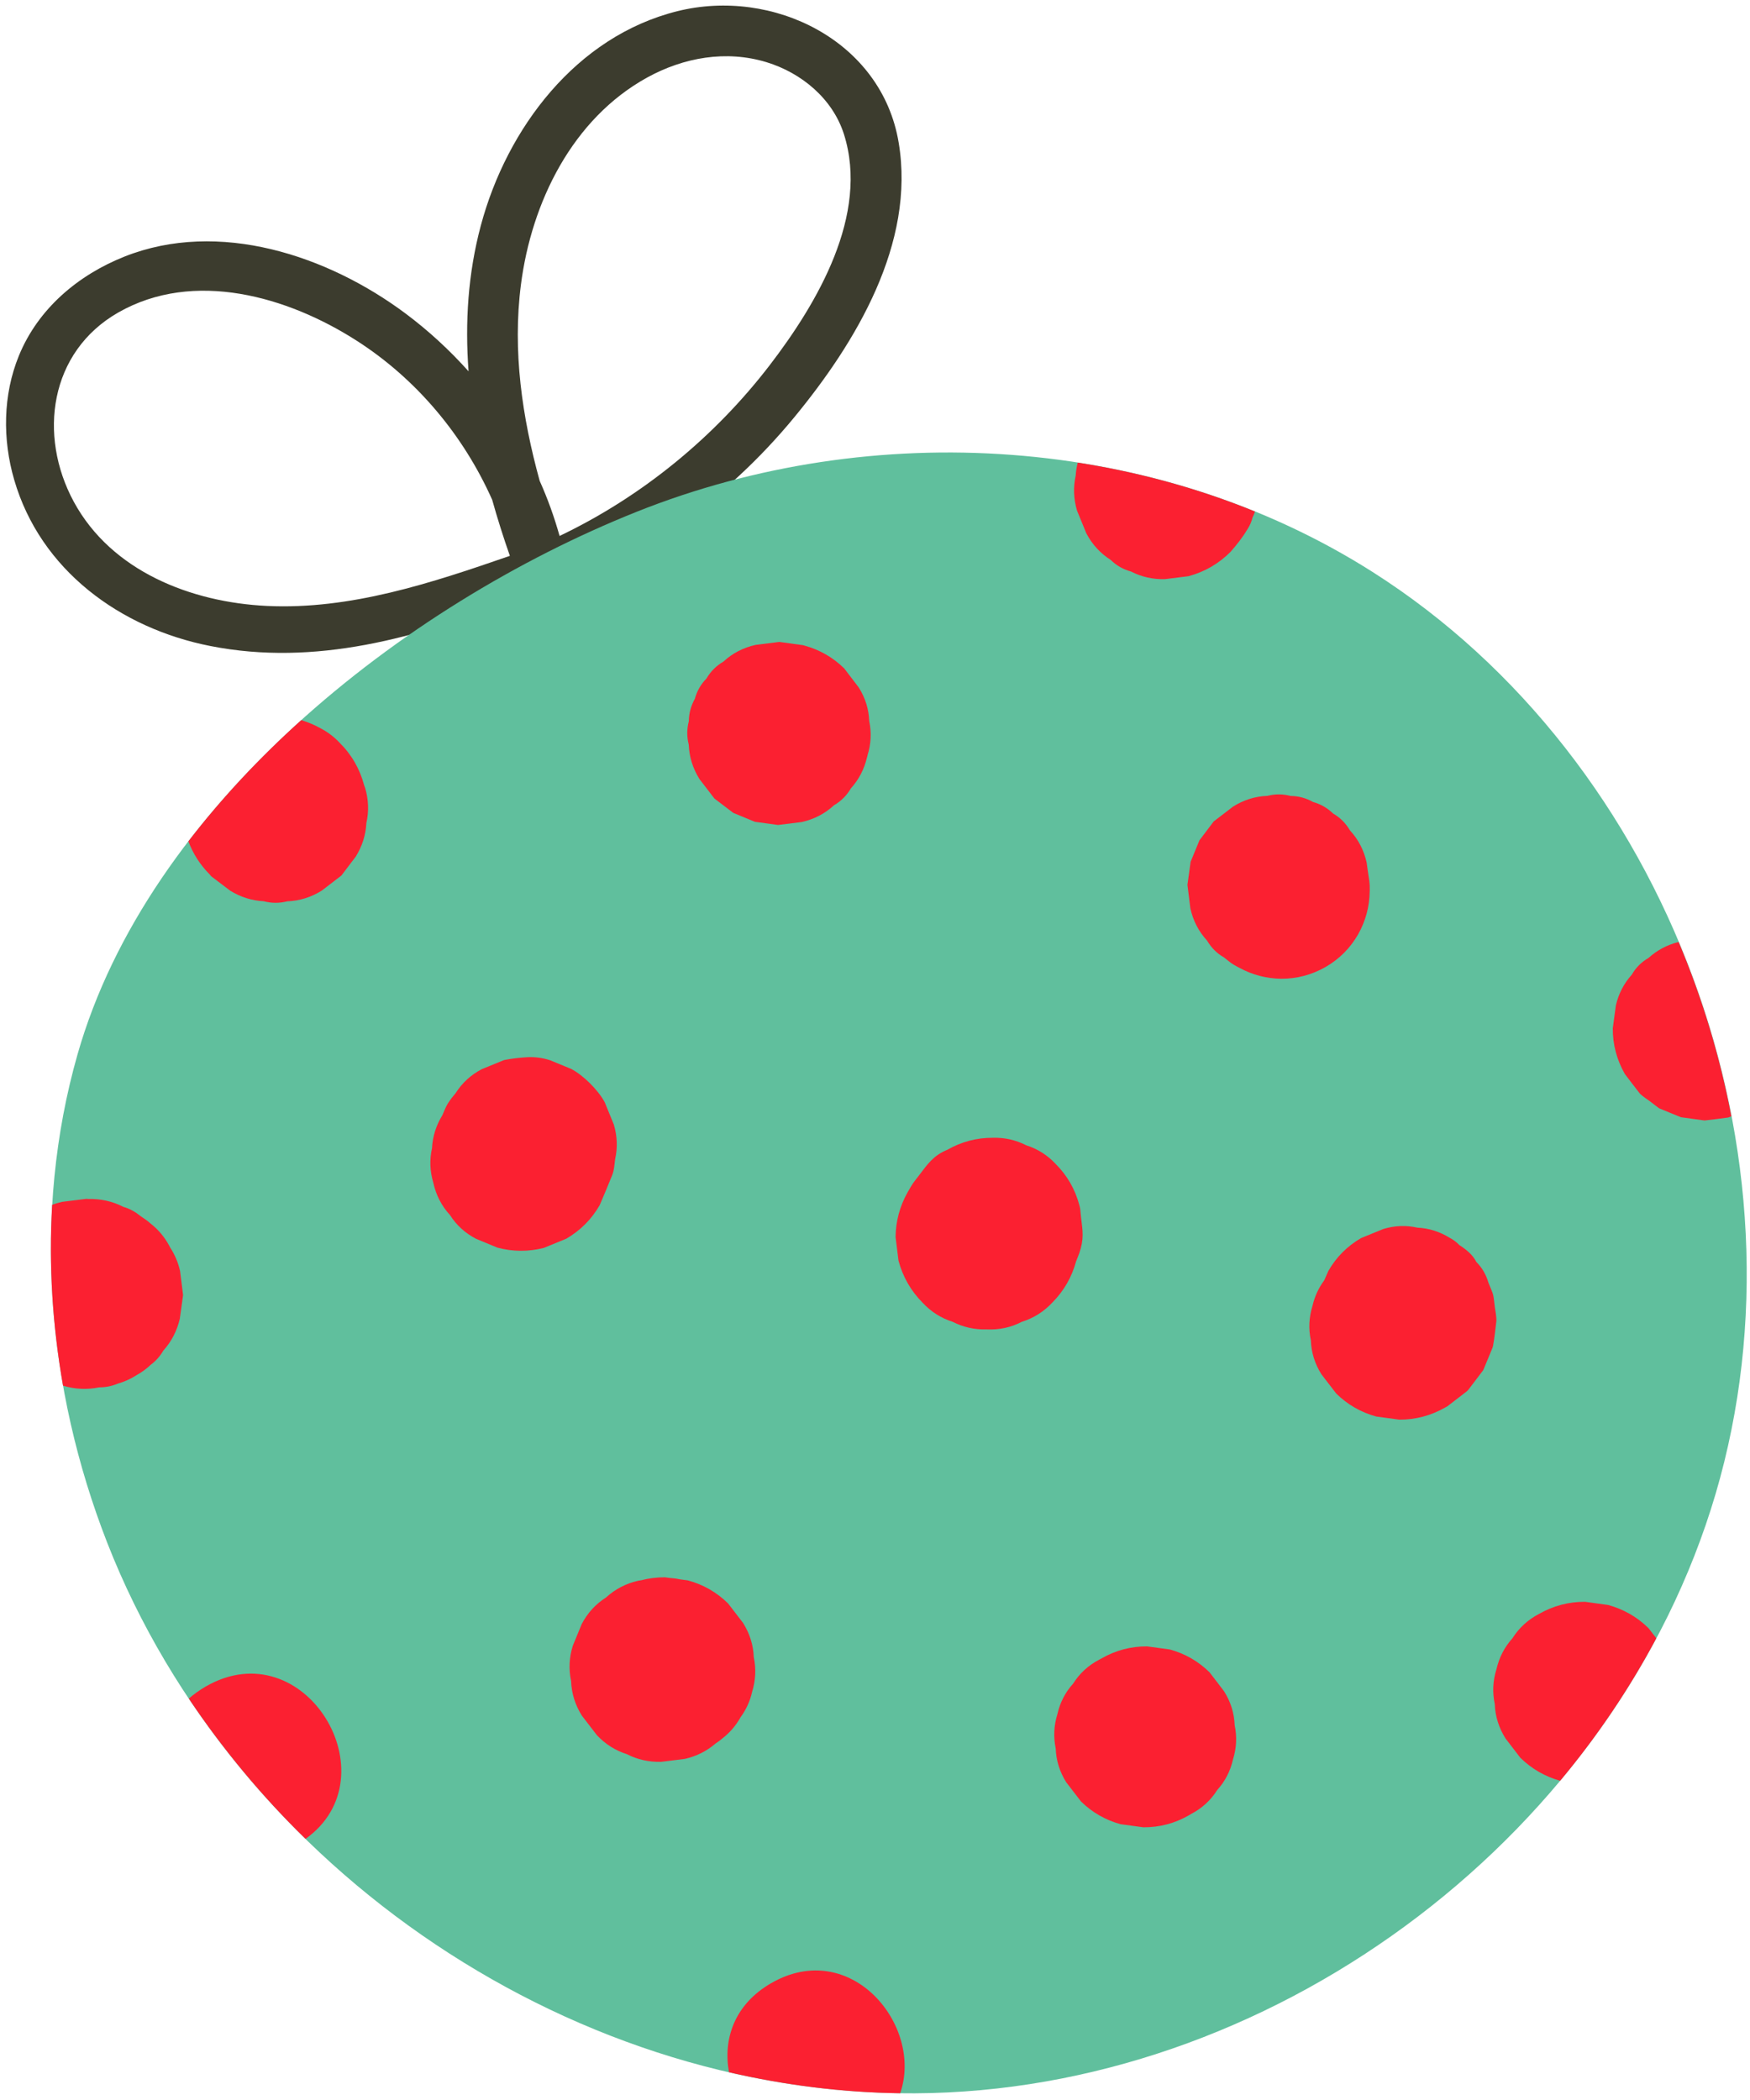 <?xml version="1.0" encoding="UTF-8"?> <svg xmlns="http://www.w3.org/2000/svg" width="155" height="186" viewBox="0 0 155 186" fill="none"> <path d="M60.001 0.989C51.021 3.223 44.894 11.372 42.59 19.967C41.446 24.238 41.179 28.571 41.501 32.888C39.816 31.008 37.951 29.284 35.914 27.764C29.026 22.624 19.389 19.411 11.028 22.725C6.906 24.363 3.372 27.348 1.672 31.509C0.254 34.98 0.215 38.922 1.257 42.495C3.584 50.503 10.66 55.651 18.628 57.218C27.922 59.051 36.995 56.481 45.606 53.089C46.139 53.457 46.797 53.621 47.409 53.386C56.294 49.923 64.294 44.328 70.367 36.939C75.805 30.334 81.094 21.558 79.597 12.633C78.093 3.591 68.447 -1.111 60.001 0.989ZM6.53 44.43C3.357 38.561 4.383 31.172 10.464 27.685C17.171 23.846 25.492 26.267 31.581 30.169C36.893 33.57 41.046 38.553 43.593 44.266C44.063 45.942 44.588 47.603 45.16 49.233C38.21 51.639 31.04 54.021 23.635 53.668C16.928 53.347 9.868 50.597 6.53 44.43ZM74.747 11.881C77.012 19.019 72.381 26.855 68.197 32.316C63.291 38.718 56.851 43.991 49.563 47.47C49.093 45.794 48.506 44.164 47.8 42.589C46.241 36.931 45.387 31.078 46.139 25.217C47.072 17.93 50.684 10.525 57.321 6.866C60.565 5.08 64.326 4.421 67.899 5.511C70.994 6.459 73.744 8.739 74.747 11.881Z" fill="#3C3C2E"></path> <path d="M6.867 93.387C2.832 107.538 4.148 122.967 9.508 136.671C20.862 165.686 51.342 186.216 82.489 185.385C113.636 184.562 143.16 162.184 151.96 132.291C160.759 102.398 147.862 67.349 121.557 50.651C102.384 38.475 77.302 36.97 56.365 45.339C35.632 53.621 13.136 71.408 6.867 93.387Z" fill="#60BF9D"></path> <path d="M8.779 122.88C9.359 122.88 9.915 122.771 10.432 122.551C11.036 122.379 11.6 122.12 12.109 121.791C12.556 121.54 12.971 121.243 13.347 120.882C13.802 120.545 14.178 120.122 14.468 119.621C15.189 118.822 15.675 117.881 15.925 116.808C16.019 116.11 16.113 115.413 16.215 114.708L15.949 112.577C15.776 111.801 15.471 111.103 15.056 110.469C15.048 110.453 15.04 110.43 15.032 110.414C14.601 109.591 14.029 108.909 13.324 108.361C13.073 108.134 12.791 107.938 12.501 107.75C12.031 107.366 11.522 107.06 10.926 106.896C9.954 106.394 8.912 106.167 7.8 106.198C7.753 106.19 7.706 106.19 7.659 106.183C6.938 106.269 6.217 106.363 5.504 106.449C5.198 106.52 4.9 106.606 4.618 106.715C4.305 112.059 4.65 117.442 5.582 122.731C6.656 123.053 7.713 123.1 8.779 122.88Z" fill="#FB2031"></path> <path d="M64.49 142.023C63.48 141.028 62.289 140.346 60.925 139.978C60.69 139.946 60.455 139.915 60.212 139.884C59.907 139.813 59.601 139.782 59.288 139.758C59.154 139.743 59.021 139.719 58.888 139.703C58.159 139.703 57.454 139.79 56.78 139.97C56.71 139.978 56.631 139.986 56.561 140.001C55.456 140.244 54.492 140.746 53.669 141.498C52.753 142.078 52.04 142.861 51.523 143.848C51.256 144.491 50.99 145.134 50.731 145.776C50.41 146.81 50.363 147.853 50.582 148.887C50.621 149.984 50.943 151.01 51.538 151.958C51.985 152.538 52.424 153.11 52.87 153.69C53.615 154.481 54.5 155.046 55.519 155.367C56.459 155.853 57.47 156.072 58.551 156.049C59.248 155.962 59.946 155.876 60.651 155.79C61.693 155.555 62.602 155.093 63.386 154.419C63.605 154.278 63.817 154.121 64.013 153.949C64.655 153.447 65.18 152.836 65.588 152.107C66.073 151.441 66.426 150.697 66.614 149.858C66.927 148.832 66.982 147.813 66.763 146.779C66.724 145.698 66.402 144.687 65.815 143.747C65.368 143.167 64.929 142.595 64.49 142.023Z" fill="#FB2031"></path> <path d="M18.566 77.442C18.581 77.457 18.597 77.481 18.613 77.496C18.644 77.536 18.675 77.575 18.707 77.614C19.271 78.037 19.827 78.468 20.391 78.891C21.308 79.456 22.296 79.769 23.353 79.824C24.043 80.004 24.74 80.012 25.438 79.832C26.535 79.792 27.561 79.471 28.509 78.876C29.089 78.429 29.661 77.99 30.241 77.543C30.664 76.979 31.095 76.423 31.518 75.859C32.082 74.942 32.396 73.955 32.45 72.897C32.685 71.855 32.646 70.813 32.333 69.763C32.317 69.716 32.294 69.669 32.278 69.622C32.27 69.598 32.262 69.575 32.255 69.559C31.871 68.109 31.15 66.848 30.084 65.79C29.583 65.257 29.011 64.826 28.376 64.497C27.828 64.192 27.263 63.957 26.683 63.784C23.009 67.091 19.631 70.687 16.685 74.519C17.101 75.616 17.72 76.595 18.566 77.442Z" fill="#FB2031"></path> <path d="M50.598 94.68L48.733 93.912C48.067 93.693 47.393 93.606 46.719 93.638C46.03 93.677 45.34 93.755 44.651 93.889L42.676 94.696C41.704 95.205 40.929 95.918 40.357 96.819C40.114 97.101 39.886 97.399 39.683 97.712C39.636 97.783 39.597 97.853 39.557 97.932C39.416 98.206 39.307 98.496 39.181 98.778C38.625 99.679 38.319 100.651 38.264 101.693C38.037 102.719 38.076 103.746 38.382 104.772C38.625 105.861 39.111 106.809 39.855 107.617C40.427 108.518 41.203 109.223 42.167 109.724C42.801 109.983 43.428 110.249 44.063 110.508C45.426 110.868 46.79 110.876 48.161 110.531C48.827 110.257 49.485 109.991 50.151 109.717C51.405 108.988 52.392 108.001 53.113 106.747C53.489 105.861 53.873 104.968 54.226 104.075C54.406 103.613 54.414 103.182 54.484 102.664C54.712 101.646 54.672 100.627 54.367 99.601C54.1 98.942 53.826 98.284 53.56 97.626C52.988 96.561 51.679 95.244 50.598 94.68Z" fill="#FB2031"></path> <path d="M93.49 103.08C92.761 102.304 91.892 101.755 90.897 101.442C89.98 100.972 88.985 100.745 87.935 100.776C86.493 100.768 85.153 101.129 83.899 101.842C82.669 102.343 82.136 103.135 81.423 104.075C81.102 104.498 80.891 104.733 80.671 105.117C80.577 105.274 80.491 105.43 80.397 105.587C79.7 106.825 79.339 108.149 79.323 109.568C79.41 110.265 79.496 110.962 79.582 111.66C79.966 113.102 80.687 114.347 81.737 115.405C82.481 116.197 83.359 116.753 84.377 117.074C85.318 117.552 86.321 117.779 87.402 117.748C88.507 117.795 89.541 117.576 90.505 117.074C91.563 116.745 92.472 116.165 93.24 115.335C94.242 114.316 94.932 113.109 95.308 111.73C95.371 111.566 95.441 111.393 95.504 111.229C95.535 111.15 95.567 111.08 95.59 111.002C96.029 109.74 95.896 109.019 95.755 107.867C95.676 107.248 95.716 107.123 95.598 106.739C95.23 105.344 94.525 104.114 93.49 103.08Z" fill="#FB2031"></path> <path d="M74.771 59.2C73.776 58.228 72.608 57.555 71.268 57.186C71.206 57.163 71.151 57.147 71.08 57.139L69.027 56.857C68.33 56.944 67.64 57.03 66.943 57.116C65.838 57.359 64.882 57.852 64.067 58.605C63.433 58.973 62.939 59.474 62.571 60.101C62.069 60.611 61.732 61.206 61.544 61.896C61.2 62.515 61.019 63.173 61.011 63.878C60.831 64.567 60.823 65.257 61.004 65.947C61.043 67.036 61.364 68.054 61.952 69.002C62.391 69.575 62.837 70.154 63.276 70.726C63.832 71.15 64.389 71.573 64.945 71.996C65.588 72.262 66.222 72.521 66.857 72.787C67.538 72.881 68.228 72.975 68.91 73.069C69.607 72.983 70.297 72.897 70.994 72.811C72.099 72.568 73.055 72.074 73.87 71.322C74.504 70.954 74.998 70.452 75.366 69.825C76.072 69.042 76.549 68.125 76.792 67.075C76.816 67.012 76.832 66.957 76.839 66.887C77.153 65.884 77.2 64.873 76.988 63.862C76.949 62.797 76.636 61.802 76.056 60.885C75.633 60.321 75.202 59.757 74.771 59.2Z" fill="#FB2031"></path> <path d="M108.989 48.881C109.537 48.254 110.055 47.603 110.478 46.89C110.493 46.867 110.509 46.843 110.525 46.82C110.713 46.514 110.854 46.185 110.94 45.833C111.034 45.66 111.089 45.48 111.159 45.308C106.121 43.255 100.84 41.813 95.457 40.974C95.363 41.343 95.3 41.727 95.277 42.118C95.049 43.153 95.088 44.187 95.394 45.229L96.217 47.235C96.734 48.222 97.455 49.006 98.379 49.594C98.889 50.095 99.484 50.432 100.174 50.62C101.106 51.098 102.109 51.325 103.183 51.294C103.88 51.208 104.57 51.122 105.267 51.035C106.693 50.651 107.939 49.931 108.989 48.881Z" fill="#FB2031"></path> <path d="M148.63 83.444C147.634 83.702 146.765 84.165 146.012 84.846C145.386 85.207 144.892 85.7 144.531 86.327C143.834 87.103 143.364 88.004 143.121 89.046C143.027 89.72 142.933 90.402 142.847 91.076C142.839 92.517 143.199 93.865 143.912 95.119C143.92 95.126 143.92 95.134 143.928 95.142C143.944 95.174 145.221 96.835 145.245 96.858C145.487 97.109 146.02 97.454 146.091 97.509C146.365 97.72 146.639 97.932 146.921 98.143C146.921 98.143 146.929 98.151 146.937 98.151C146.945 98.159 146.953 98.159 146.961 98.167C146.984 98.175 148.849 98.95 148.872 98.95C148.88 98.95 148.888 98.958 148.904 98.958C148.943 98.966 150.918 99.24 150.957 99.24C150.965 99.24 150.972 99.24 150.988 99.24C151.051 99.24 153.017 98.997 153.064 98.982C153.072 98.982 153.19 98.935 153.347 98.872C152.336 93.583 150.769 88.396 148.677 83.436C148.669 83.428 148.653 83.436 148.63 83.444Z" fill="#FB2031"></path> <path d="M130.764 111.777C130.592 111.44 130.365 111.158 130.098 110.915C129.84 110.68 129.558 110.469 129.26 110.281C129.009 110.014 128.719 109.803 128.406 109.638C127.52 109.09 126.564 108.784 125.546 108.737C124.535 108.51 123.532 108.549 122.521 108.855L120.562 109.654C119.332 110.367 118.36 111.338 117.655 112.569C117.53 112.851 117.412 113.117 117.295 113.391C116.801 114.057 116.448 114.81 116.253 115.648C115.939 116.667 115.884 117.685 116.104 118.712C116.143 119.793 116.456 120.796 117.044 121.728C117.483 122.293 117.922 122.865 118.353 123.429C119.363 124.416 120.547 125.098 121.902 125.466L123.932 125.74C125.373 125.748 126.729 125.388 127.983 124.675C128.053 124.643 128.124 124.604 128.186 124.565C128.758 124.126 129.322 123.687 129.894 123.249C129.91 123.233 129.926 123.225 129.941 123.209C129.973 123.186 129.996 123.155 130.028 123.123C130.043 123.108 130.051 123.092 130.067 123.076C130.49 122.52 130.905 121.971 131.328 121.415C131.352 121.384 131.375 121.352 131.391 121.313C131.399 121.298 131.407 121.282 131.415 121.258C131.673 120.624 131.94 119.989 132.198 119.362C132.214 119.315 132.229 119.268 132.237 119.221C132.347 118.657 132.457 117.709 132.519 117.137C132.527 117.098 132.527 117.058 132.535 117.019C132.559 116.635 132.425 115.985 132.402 115.789C132.237 114.473 132.339 114.857 131.83 113.603C131.626 112.898 131.274 112.287 130.764 111.777Z" fill="#FB2031"></path> <path d="M121.048 76.407C120.805 75.31 120.312 74.354 119.567 73.547C119.199 72.921 118.705 72.419 118.078 72.058C117.569 71.565 116.974 71.22 116.292 71.032C115.681 70.687 115.022 70.507 114.317 70.499C113.628 70.319 112.946 70.311 112.257 70.491C111.167 70.531 110.157 70.852 109.216 71.44C108.644 71.878 108.072 72.317 107.5 72.756C107.077 73.312 106.654 73.869 106.239 74.425C105.98 75.06 105.714 75.694 105.455 76.329C105.361 77.011 105.267 77.692 105.173 78.374C105.259 79.064 105.345 79.761 105.432 80.451C105.675 81.548 106.168 82.504 106.913 83.311C107.281 83.937 107.775 84.439 108.409 84.799C108.425 84.807 108.433 84.815 108.448 84.831C108.597 84.956 108.746 85.073 108.903 85.191C108.966 85.238 109.02 85.285 109.083 85.324C109.232 85.426 109.389 85.52 109.545 85.599C109.632 85.645 109.726 85.693 109.812 85.74C110.948 86.351 112.17 86.672 113.471 86.688C114.874 86.695 116.19 86.343 117.412 85.646C118.627 84.94 119.591 83.977 120.288 82.762C120.954 81.579 121.299 80.302 121.315 78.946C121.322 78.805 121.322 78.656 121.315 78.515C121.315 78.499 121.315 78.492 121.322 78.476L121.315 78.437C121.299 78.108 121.252 77.786 121.197 77.465C121.142 77.12 121.095 76.76 121.048 76.407Z" fill="#FB2031"></path> <path d="M146.012 144.209C145.002 143.214 143.803 142.532 142.439 142.156C141.758 142.062 141.076 141.968 140.394 141.874C138.937 141.866 137.581 142.227 136.312 142.948C135.325 143.465 134.541 144.186 133.961 145.102C133.256 145.886 132.786 146.795 132.543 147.845C132.222 148.871 132.175 149.898 132.394 150.932C132.433 152.021 132.754 153.032 133.342 153.972C133.781 154.544 134.22 155.116 134.658 155.688C135.661 156.668 136.837 157.35 138.185 157.726C141.452 153.816 144.312 149.584 146.702 145.102C146.467 144.805 146.24 144.507 146.012 144.209Z" fill="#FB2031"></path> <path d="M68.314 175.646C65.008 177.55 64.036 180.653 64.569 183.544C69.537 184.688 74.614 185.338 79.731 185.401C81.807 179.43 75.374 171.587 68.314 175.646Z" fill="#FB2031"></path> <path d="M27.06 162.873C34.809 157.357 26.981 144.334 18.229 149.373C17.665 149.702 17.163 150.062 16.724 150.446C19.725 154.928 23.197 159.097 27.06 162.873Z" fill="#FB2031"></path> <path d="M107.132 148.119C106.137 147.14 104.961 146.466 103.614 146.097C102.94 146.003 102.274 145.917 101.6 145.823C100.166 145.815 98.826 146.168 97.58 146.881C97.51 146.92 97.431 146.959 97.361 146.998C96.389 147.508 95.621 148.213 95.049 149.122C94.352 149.89 93.89 150.791 93.655 151.825C93.341 152.836 93.294 153.847 93.506 154.865C93.545 155.939 93.858 156.934 94.438 157.859C94.869 158.423 95.308 158.987 95.739 159.551C96.734 160.531 97.909 161.205 99.257 161.573C99.931 161.667 100.597 161.753 101.271 161.847C102.705 161.855 104.045 161.502 105.291 160.789C105.361 160.75 105.432 160.703 105.502 160.664C106.474 160.155 107.242 159.449 107.814 158.54C108.511 157.772 108.973 156.871 109.208 155.837C109.522 154.826 109.569 153.815 109.357 152.805C109.318 151.739 109.005 150.736 108.425 149.812C108.002 149.247 107.563 148.683 107.132 148.119Z" fill="#FB2031"></path> </svg> 